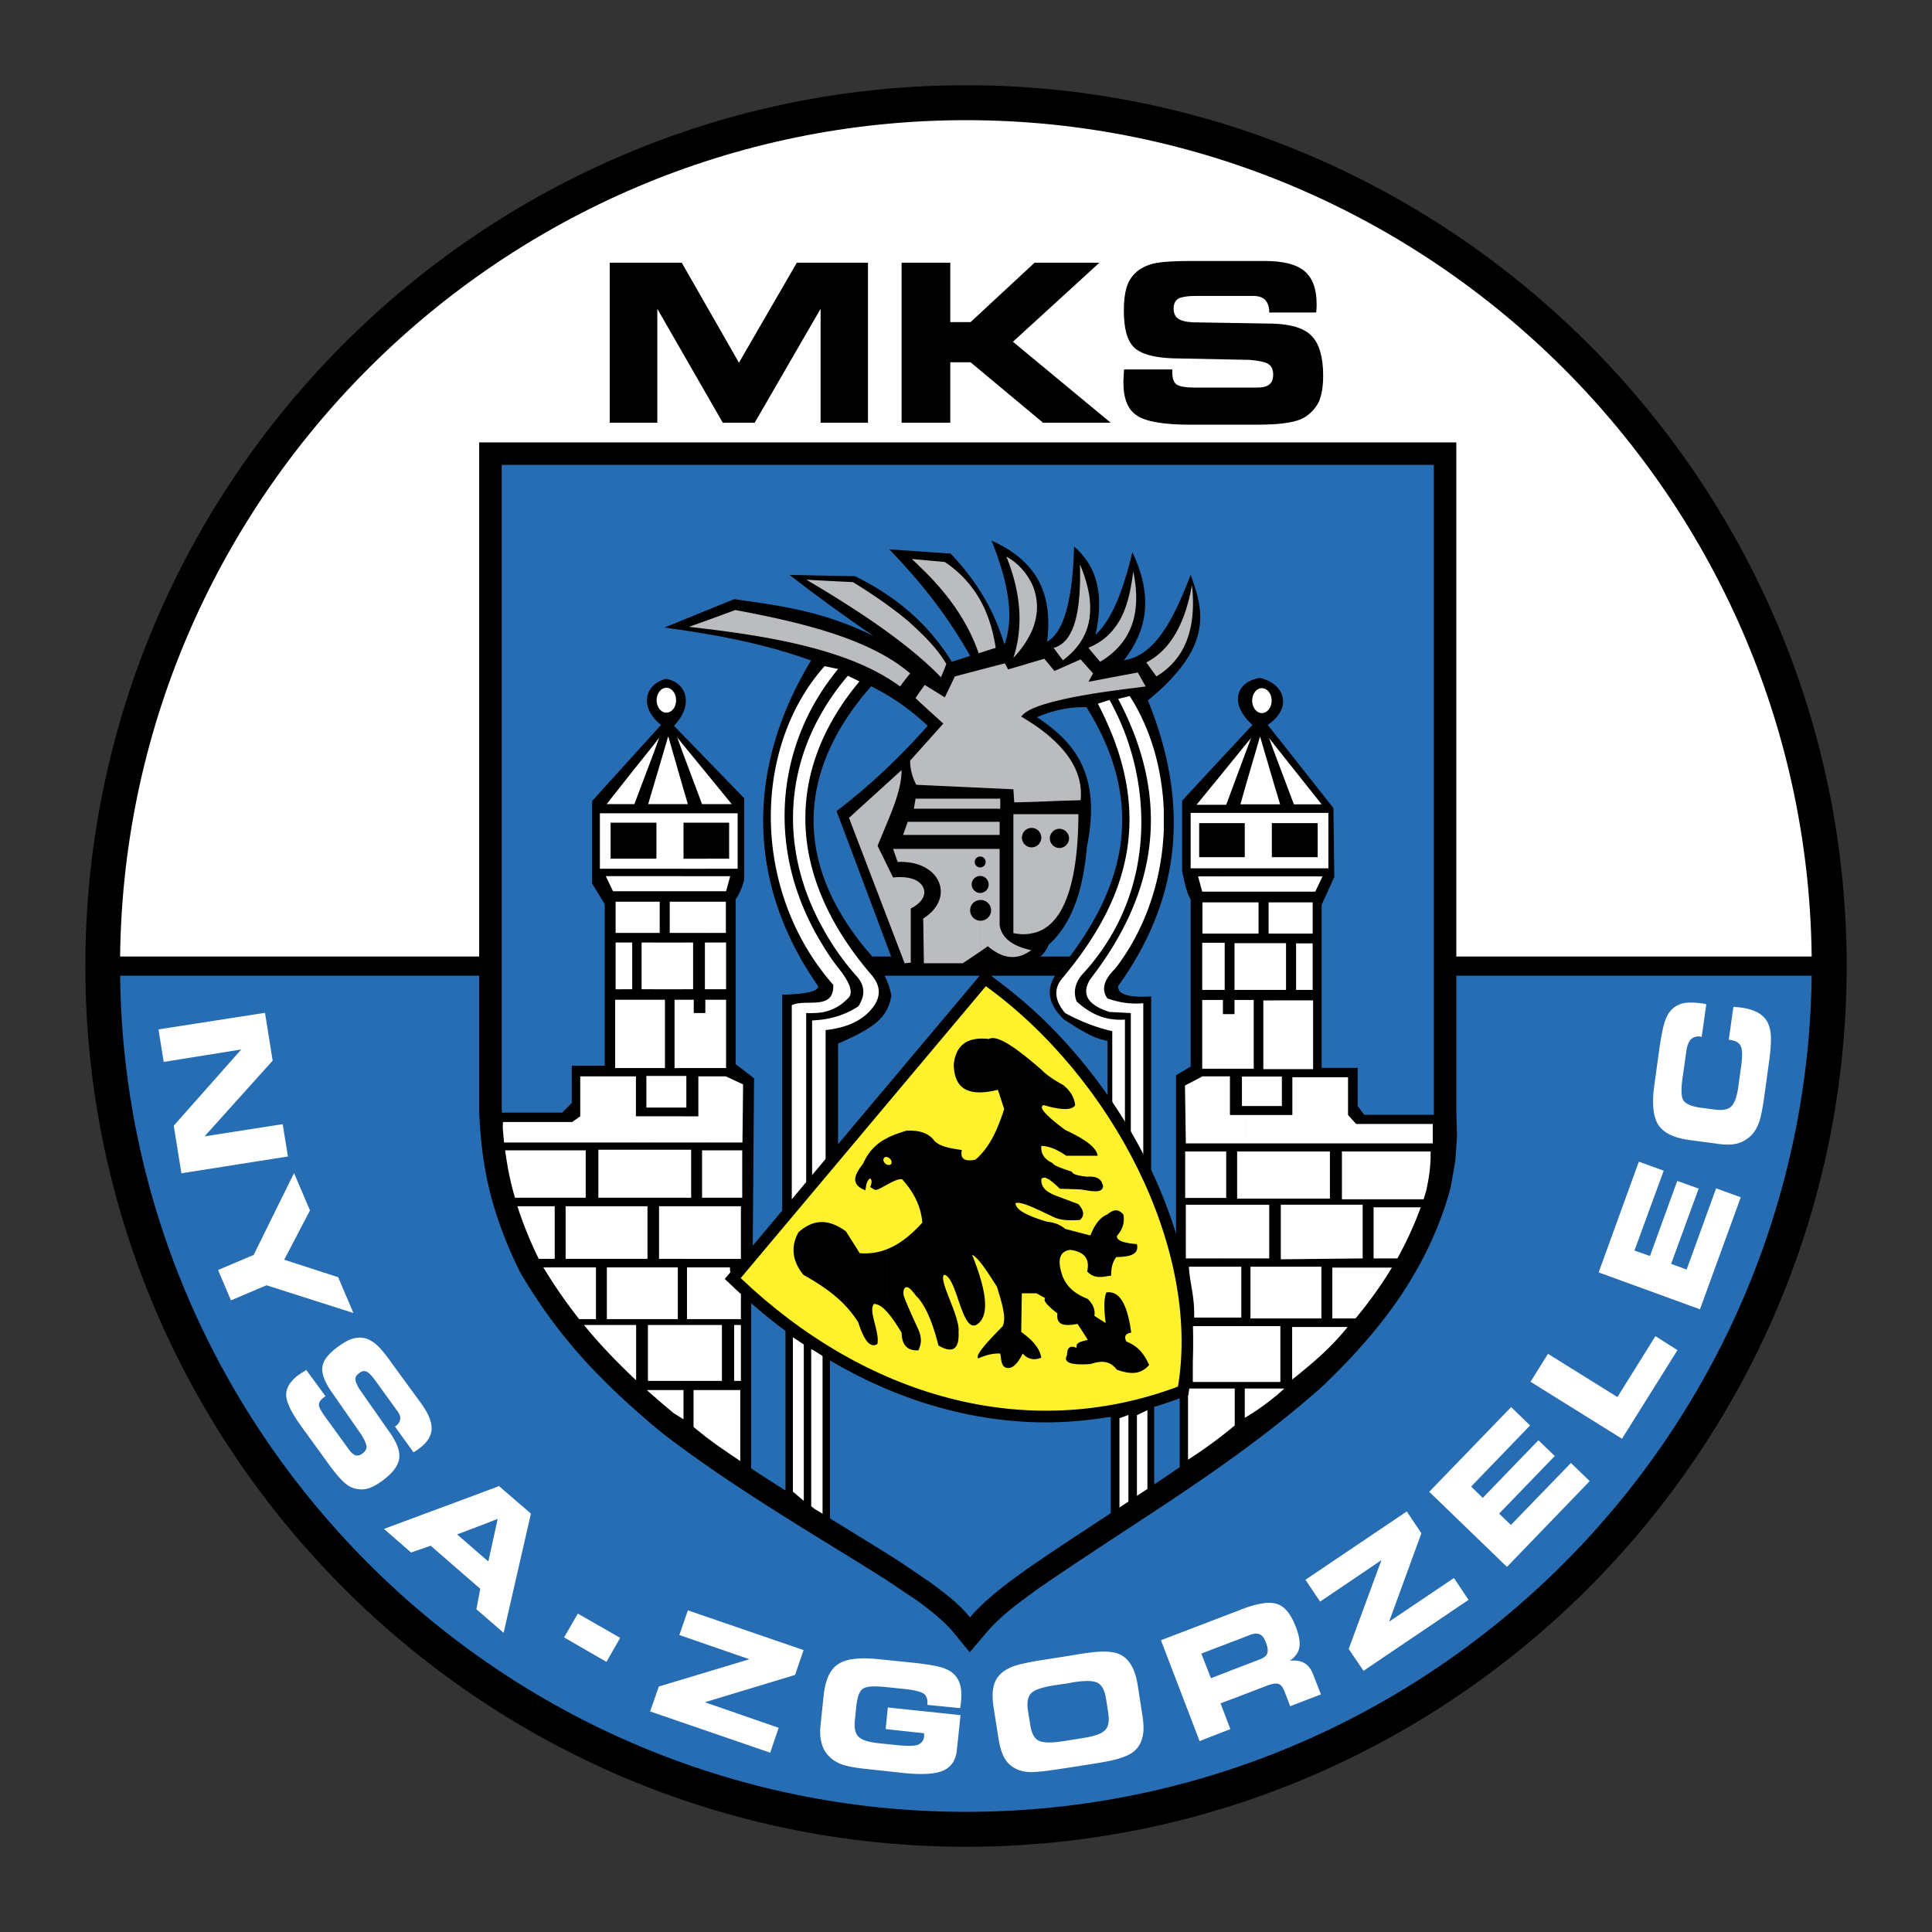 <svg xmlns="http://www.w3.org/2000/svg" width="2500" height="2500" viewBox="0 0 192.756 192.756"><rect x="0" y="0" width="192.756" height="192.756" fill="#333333" stroke="none"/><g fill-rule="evenodd" clip-rule="evenodd"><path fill="#fff" fill-opacity="0" d="M0 0h192.756v192.756H0V0z"/><path d="M96.378 8.504c24.177 0 46.153 9.889 62.075 25.789 15.922 15.921 25.789 37.898 25.789 62.096 0 24.177-9.867 46.153-25.789 62.075s-37.898 25.788-62.075 25.788c-24.198 0-46.175-9.866-62.075-25.788-15.922-15.922-25.788-37.899-25.788-62.075 0-24.198 9.867-46.175 25.789-62.096C50.203 18.393 72.18 8.504 96.378 8.504z"/><path d="M96.378 11.989c-23.24 0-44.345 9.496-59.614 24.765-15.29 15.29-24.786 36.395-24.786 59.635h168.778c0-23.24-9.475-44.345-24.764-59.635-15.291-15.269-36.396-24.765-59.614-24.765z" fill="#fff"/><path d="M11.978 96.389c0 23.219 9.496 44.324 24.786 59.614 15.269 15.29 36.374 24.765 59.614 24.765 23.218 0 44.323-9.475 59.614-24.765 15.812-15.813 24.764-37.245 24.764-59.614H11.978z" fill="#276db4"/><path d="M145.363 113.269v.219l-.176 2.417-.043.218-.414 2.331-.043.195c-1.09 3.942-2.787 7.406-4.922 10.607-2.113 3.137-4.641 5.989-7.471 8.713l-.045.065c-6.402 5.771-13.373 10.346-20.408 14.941-2.766 1.829-5.531 3.637-8.016 5.357l.045-.043c-1.023.74-2.07 1.503-2.941 2.199-.893.719-1.721 1.481-2.461 2.331l-1.72 2.025-1.677-2.048c-.479-.566-1.024-1.066-1.59-1.568-.784-.652-1.372-1.089-1.982-1.546l.087.065-3.115-2.091.065.043a317.686 317.686 0 0 0-5.292-3.288c-5.815-3.594-11.587-7.145-17.054-11.348l-.065-.044c-2.854-2.353-5.423-4.705-7.775-7.274a51.76 51.76 0 0 1-6.382-8.69l-.087-.153c-1.35-2.723-2.287-5.227-2.962-7.818-.654-2.614-1.002-5.25-1.111-8.277v-66.67h97.49v66.561l.065 2.571z"/><path d="M74.946 129.539a29.238 29.238 0 0 0 3.419 3.137v16.03a186.332 186.332 0 0 1-3.419-2.199v-16.968zM115.152 148.097v-7.732a18.553 18.553 0 0 0 2.549-.937V146.376c-.849.588-1.699 1.154-2.549 1.721zM108.4 70.558c6.23 9.975 3.66 18.535-2.918 26.463-1.176 1.568-.959 3.137.676 4.705 1.328.806 2.766 1.873 4.334 2.112v6.077c-3.201-4.422-7.188-8.625-11.871-12.654l-15.007 17.555v-10.694c3.354-1.481 4.945-2.439 5.314-4.792-.261-1.459-1.045-3.005-2.614-4.726-8.799-10.782-4.748-20.082.61-26.137 2.266 1.176 3.725 2.2 5.641 3.942-3.027 3.397-6.055 6.208-9.104 8.516 2.004 5.293 3.986 10.607 5.968 15.899 4.334.697 7.58.697 8.494-.849 3.746.741 5.969.174 6.688-1.699 2.592-2.331 3.484-5.968 3.834-9.802 1.438-7.1-1.111-10.367-4.988-12.916 1.654-.718 3.311-1.044 4.943-1z" fill="#276db4"/><path d="M10.693 95.431h172.721v1.917H10.693v-1.917z"/><path d="M143.055 111.222h-6.949l-.652-.871v-3.812h-3.594v-16.27l1.262-2.766-.086-6.883-6.557-8.298c2.439-1.633 1.809-4.029-.74-4.683-2.221.283-3.289 2.417-.785 4.683l-7.012 7.558v7.057c.174.762.457 2.221.85 2.788v16.684l-1.461.871v15.922a46.318 46.318 0 0 0-2.482-6.143V99.417c-2.004.108-3.354-.109-3.289-1.046 6.121-8.495 7.275-17.947 2.963-28.489 6.6-5.401 5.555-8.996 4.27-12.523-1.656 4.269-3.486 8.059-6.666 8.516 2.832-3.594 2.549-7.188.85-10.781-.893 3.725-2.025 6.752-3.68 8.233.979-4.421-.109-7.035-2.135-8.8-.154 5.424-1.047 8.604-2.701 9.497.719-5.489-1.699-8.364-5.533-10.084 1.59 3.964 2.33 7.558 1.285 10.368-1.176-3.877-3.115-6.708-5.379-9.083-2.047-.131-4.073-.283-6.099-.414 2.679 2.832 5.38 5.903 8.059 10.629-.588.196-1.198.392-1.829.588-2.57-4.138-5.924-6.687-9.649-8.538l-6.535-.13a164.653 164.653 0 0 0 8.386 6.098c-5.162-2.548-9.518-3.049-13.917-3.681-2.309.937-4.64 1.895-6.948 2.832 5.314.74 9.888 1.59 14.615 3.289-6.447 10.673-6.512 22.129.697 32.475.108.566-1.373.806-3.572.871v22.129l-3.507 4.095.566-.979.13-16.902-1.83-1.415V89.724c.393-.566.675-1.242.85-2.004v-8.08l-7.013-7.231c2.047-2.113 1.242-4.334-.806-4.683-2.265.632-2.57 2.962-.479 4.596l-6.883 7.602v8.211l1.264 2.069v16.118h-3.289v3.725l-.958.958h-6.011c0-.109 0-.196-.022-.283v-64.34h93.004v64.84h-.003z" fill="#276db4"/><path d="M110.971 68.924v-1.351l2.549-.479.783 1.395c-1.155.152-2.264.282-3.332.435zm0-3.768v-2.222c1.352-1.546 1.809-3.681 2.092-5.924.718 3.419.173 6.207-2.092 8.146zm3.398.936c2.352-1.22 3.855-3.79 4.551-7.71.48 4.378-.717 7.405-3.549 9.104l-1.002-1.394zm-3.398-3.158v2.222c-.348.305-.762.61-1.219.871-.35-.436-.719-.85-1.068-1.285v-.152c.959-.415 1.72-.981 2.287-1.656zm0 4.639v1.351c-.805.109-1.568.218-2.287.348v-1.263l2.287-.436zm-2.287.283l.371-.675-.371-.414v1.089zm0-6.077V59.47a8.183 8.183 0 0 1 0 2.309zm0-2.308v2.309c-.262 1.634-1.154 2.984-2.635 4.095-.109-.152-.24-.305-.35-.457v-1.023c1.678-.98 2.156-4.029 2.049-8.081.479 1.131.783 2.177.936 3.157zm0 5.118a.156.156 0 0 1-.086.043c.021.043.064.065.086.109v-.152zm0 2.179l-.871-.98-2.113.937v3.136a38.72 38.72 0 0 1 2.984-.588V68.01l-.086.021.086-.174v-1.089zm-2.985 24.328v-6.491a.967.967 0 0 0 .959-.958.967.967 0 0 0-.959-.958V81.23h1.896c-.021 4.399-.611 7.819-1.896 9.866zm0-11.195v-5.489c1.592 1.677 2.311 3.485 2.113 5.423l-2.113.066zm0-15.507v1.023l-.588-.784c.219-.044.414-.131.588-.239zm0 2.33v3.136c-1.154.262-2.09.566-2.766.872v-4.639l1.264-.37 1.002 1.219.5-.218zm0 7.689v5.489l-2.766.108v-7.863c1.112.719 2.026 1.481 2.766 2.266zm0 6.816v1.459a.967.967 0 0 0-.957.958c0 .522.436.958.957.958v6.491c-.695 1.111-1.633 1.83-2.766 2.026v-8.582a.967.967 0 0 0 .959-.958.972.972 0 0 0-.959-.98v-1.372h2.766zm-2.765-18.251v-4.77c.609 1.307.785 2.94 0 4.77zm0-4.77v4.77a9.587 9.587 0 0 1-.936 1.59v-7.754c.348.392.674.871.936 1.394zm0 7.884v4.639c-.414.196-.74.414-.936.632v-4.988l.936-.283zm0 6.055v7.863l-.936.022v-8.473c.326.196.631.392.936.588zm0 9.082v1.372a.966.966 0 0 0-.936.697v-2.069h.936zm0 3.312v8.582a4.424 4.424 0 0 1-.936.087v-9.366a.966.966 0 0 0 .936.697zm-.936 10.759v-.74c.283.087.566.174.893.239-.305.218-.61.37-.893.501zm0-38.487v7.754a9.695 9.695 0 0 1-.893 1.067c1-3.049.783-6.425-.697-10.106a6.03 6.03 0 0 1 1.59 1.285zm0 9.562v4.988a.509.509 0 0 0-.109.131c.043.021.064.043.109.065v8.473l-.807.022-.086-1.307-3.268-.152V66.811l2.418-.631.326.61 1.417-.415zm0 14.854v2.069c-.021.087-.045.174-.045.283 0 .087.023.174.045.261v9.366a6.583 6.583 0 0 1-.893-.109v-11.87h.893zm0 13.331c-1.33-.458-2.092-1.198-2.266-2.244v-7.623h-1.895v.762c.283.022.5.261.5.544s-.217.523-.5.544v.85a.857.857 0 0 1 .805.85.857.857 0 0 1-.805.85v.697c.566 0 1.045.458 1.045 1.023 0 .588-.479 1.045-1.045 1.045v3.05l.719-.501c1.088.915 2.221 1.35 3.441.893v-.74h.001zm-4.16-11.261v-1.307h1.895v1.307h-1.895zm0-2.613h1.959v-1.002h-1.959v1.002zm0-15.574V59.95c.762 1.394 1.24 2.962 1.502 4.683-.5.152-1.002.326-1.502.479zm-6.143 22.913c.676.544.719 1.372 0 2.047v-2.047zm6.143-28.075v5.162l-.197.065c-1.132-3.289-3.223-6.142-5.946-8.712v-.632c.871.087 1.721.152 2.57.24a11.024 11.024 0 0 1 3.573 3.877zm0 6.861v11.784l-6.143-.283v-3.419l2.418-2.701-2.418-2.2v-.872l.566-.784 2.004 1.242 1.002-2.091 2.571-.676zm0 12.872v1.002h-6.143v-1.002h6.143zm0 2.309v1.307h-6.143v-1.307h6.143zm0 2.701h-6.143v1.59c2.57.915 3.028 3.725.414 5.358l.065 4.465h3.877l1.787-1.197v-3.05a1.032 1.032 0 0 1-1.046-1.045c0-.566.458-1.023 1.046-1.023v-.697h-.045a.865.865 0 0 1-.848-.85.85.85 0 0 1 .848-.85h.045v-.85h-.045c-.305 0-.543-.239-.543-.544s.238-.544.543-.544h.045v-.763zm-6.143-19.167c.784.675 1.525 1.35 2.179 2.047.195-.436.37-.871.544-1.329-.632-1.067-1.546-2.156-2.723-3.267v2.549zM90.671 87.59c.436.087.784.239 1.023.436v2.047a3.19 3.19 0 0 1-.827.566v5.402l-.196.021V87.59zm1.024-31.757v.632c-.239-.24-.479-.479-.74-.697.239.022.501.044.74.065zm0 7.145v2.548c-.327-.283-.675-.566-1.023-.85v-2.657c.348.327.696.631 1.023.959zm0 6.142v.871l-.349-.348.349-.523zm0 5.772v3.419l-.283-.021c-.414-.806-.61-1.59-.61-2.396l.893-1.002zm0 4.791v1.002h-.522l.174-1.002h.348zm0 2.309v1.307h-1.023v-1.307h1.023zm0 2.701v1.59a4.663 4.663 0 0 0-1.023-.239v-1.351h1.023zm-1.024-17.338v-.283a.545.545 0 0 1 .13.109c-.043.066-.086.109-.13.174zM84.704 81.6l5.249-4.77c0 2.243-1.285 4.792-2.396 7.558l1.546 3.159c.61-.066 1.133-.044 1.568.043v8.473l-.414.043L84.704 81.6zm5.967-19.581v2.657c-2.897-2.331-6.425-4.596-10.215-6.839 1.546.087 3.093.174 4.639.24 2.2 1.35 4.052 2.657 5.576 3.942zm0 5.053c-3.942-3.289-10.368-4.922-17.315-6.208a295.293 295.293 0 0 1-4.618 1.677c8.386.937 16.162 2.331 21.062 5.946.283-.37.566-.763.871-1.133v-.282zm0 14.92h-.109l-.458 1.307h.566v-1.307h.001zm0 2.701h-1.568L89.56 86c.393-.022.763 0 1.111.044v-1.351z" fill="#bbbcbf"/><path d="M127.154 139.384v-.85h.98c-.327.306-.632.588-.98.85zm0-1.503v-5.575h.588v5.575h-.588zm0-6.338v-5.162h4.682v5.162h-4.682zm0-11.958v-4.704h5.531v4.704h-5.531zm0-5.51v-2.832h1.785v-3.768h5.555v3.768l.807.894h7.645v1.938h-15.792zm0-3.724h.74v-2.94h-.74v2.94zm0-3.681v-6.861h3.855v6.861h-3.855zm0-7.907v-4.661h1.154v4.661h-1.154zm0-5.619V90.03h3.811v3.114h-3.811zm0-4.182v-1.525h4.791l-.719 1.525h-4.072zm0-2.331V85.52h4.312v-3.398h-4.312v-1.023h5.379v5.532h-5.379zm0-6.381v-1.873l.566 1.873h-.566zm0-5.141l1.938 5.14h2.768l-4.705-5.924v.784h-.001zm3.811 19.015h-1.654v4.639h1.654v-4.639zm11.762 20.757h-8.842v4.771h8.145c.088-.24.154-.502.24-.763.304-1.329.501-2.679.457-4.008zm-.979 5.576h-4.705v5.097h2.373a36.076 36.076 0 0 0 2.332-5.097zm-5.795-.262h-8.168v5.445l8.168-.087v-5.358zm2.918 6.273h-5.945v5.075h2.309a40.56 40.56 0 0 0 3.636-5.075zm-4.42 5.925c-1.656 2.069-3.463 3.594-5.533 5.249v-5.249h5.533zm-8.56-63.731c-.523 0-.959.545-.959 1.242 0 .675.436 1.242.959 1.242.545 0 .98-.566.98-1.242 0-.697-.435-1.242-.98-1.242zm1.263 5.663v.784l-.545-1.481.545.697zm0 4.051l-1.438-4.9-1.438 4.922v1.851h2.875v-1.873h.001zm0 2.723v1.023h-.262v3.398h.262v1.111h-2.875v-5.532h2.875zm0 6.338v1.525h-2.875v-1.525h2.875zm0 2.592v3.114h-.588v-3.114h.588zm0 4.073v4.661h-2.875v-4.661h2.875zm0 5.707v6.861h-1.111v-6.861h1.111zm0 7.601v2.94h-2.875v-2.94h2.875zm0 3.833v2.832h-2.875v-2.832h2.875zm0 3.638v4.704h-2.875v-4.704h2.875zm0 11.5v5.162h-2.396v-5.162h2.396zm0 5.925v5.575h-2.875v-5.575h2.875zm0 6.228v.85a23.856 23.856 0 0 1-2.875 2.025v-2.875h2.875zm-2.875-12.98v-5.358h2.352v5.358h-2.352zm0-18.928v-6.861h.805v6.861h-.805zm0-13.482V90.03h1.285v3.114h-1.285zm0-18.078v-.784l.545-.654-.545 1.438zm0-.784v.784l-1.939 5.227h-.414v-3.114l2.353-2.897zm0 4.116l-.523 1.851h.523v-1.851zm0 2.701v5.532h-2.354V85.52h2.266v-3.398h-2.266v-1.023h2.354zm0 6.338v1.525h-2.354v-1.525h2.354zm0 2.592v3.114h-2.354v-3.114h2.354zm0 4.073v4.661h-1.111v-4.661h1.111zm0 5.663v6.861h-2.354v-6.861h.088v1.416h1.154v-1.416h1.112zm0 7.645v2.94h-.371v-2.94h.371zm0 3.833h-1.568v-3.855h-.785v6.688h2.354v-2.833h-.001zm0 3.638v4.704h-.85v-4.704h.85zm0 5.314v5.358h-2.354v-5.358h2.354zm0 12.111v5.575h-2.354v-5.575h2.354zm0 6.228v2.875a.17.17 0 0 0-.088.044v-2.919h.088zm-2.353 4.705v-4.705h1.264v3.682c-.415.347-.85.697-1.264 1.023zm0-11.783v-5.075h1.918v5.075h-1.918zm0-11.935v-4.64h.414v4.64h-.414zm0-20.758v-4.704h.262v4.704h-.262zm0-21.584v3.114h-2.547l2.547-3.114zm0 3.92v1.023h-2.285v3.398h2.285v1.111h-3.135v-5.532h3.135zm0 6.338v1.525h-1.98l-.414-1.525h2.394zm0 2.592v3.114h-1.959v-3.114h1.959zm0 4.03v4.704h-1.98v-4.704h1.98zm0 5.706v6.861h-1.98v-6.861h1.98zm0 7.623v6.688h-3.615l-.086-5.772 1.742-.915h1.959v-.001zm0 7.493v4.64h-3.68v-4.64h3.68zm0 5.314v5.358h-3.615v-5.358h3.615zm0 6.186v5.075h-2.787c.064-2.135-.436-3.42-.523-5.075h3.31zm0 5.925v5.575h-2.918v-5.575h2.918zm0 6.228v4.705a50.086 50.086 0 0 1-3.396 2.396v-7.102h3.396v.001zm-10.237 2.963l.893-.327v8.647c-.305.195-.609.392-.893.588v-8.908zm1.743-.305l1.047-.502v7.863c-.35.239-.697.457-1.047.676v-8.037zM116.111 80.794v2.047c-.195 4.901-1.785 9.823-4.836 13.788l-.174.174V94.32c4.684-7.732 5.074-15.878.457-24.59l1.154-.283c2.093 3.245 3.226 7.231 3.399 11.347zm-5.009 29.971v-9.061c.371.043.74.043 1.133.021v10.606l-1.133-1.566zm0-9.781l1.721.088v12.109l1.242 2.135v-15.225c-.98.087-1.982 0-2.963-.283v1.176zm0-8.058c4.072-7.296 3.289-15.965 0-22.325v3.071c2.178 5.707 2.047 10.891 0 15.834v3.42zm0-22.325v3.071a34.451 34.451 0 0 0-1.568-3.463l1.154-.371c.152.24.283.501.414.763zm0 18.905v3.419a22.285 22.285 0 0 1-3.201 4.378c-.676.871-.828 1.742-.48 2.613 1.156 1.067 2.375 1.656 3.682 1.787v9.061l-.131-.175v-7.71c-1.568-.349-3.137-.959-4.705-1.808-1.109-1.329-1.154-2.505-.195-3.572 2.198-2.635 3.897-5.27 5.03-7.993zm0 4.814c-.676 1.132-1.459 2.244-2.33 3.376-.916 1.48-.262 2.57 1.916 3.267l.414.021v-1.176c-.195-.065-.393-.108-.609-.196-.609-.827-.393-1.764.609-2.81V94.32zm-29.1 56.673v-15.878l.065.044v15.877c-.021-.021-.043-.043-.065-.043zm0-34.414v-14.854c1.373-.175 2.592-.632 3.638-1.329.653-1.002.719-2.004-.174-3.006a25.378 25.378 0 0 1-3.463-4.944v-2.962c1.067 2.549 2.679 5.141 4.901 7.732.958 1.089 1.024 2.178.196 3.267-.937 1.264-2.504 2.048-4.727 2.287v13.417l-.371.392zm0-15.572c.958-.175 1.808-.589 2.592-1.395.61-.544.217-1.611-1.067-3.18a24.546 24.546 0 0 1-1.525-2.265v2.701c.349.479.741.937 1.133 1.395.043 1.11-.458 1.524-1.133 1.677v1.067zm0-27.074V71.08a23.831 23.831 0 0 1 2.592-3.659l1.154.566c-1.567 1.873-2.831 3.855-3.746 5.946zm0-4.988a27.07 27.07 0 0 1 1.612-2.2l-1.35-.283c-.087.109-.174.196-.262.305v2.178zm-11.543 51.403h3.463v5.249h-3.463v-5.249zm11.543-53.58v2.178c-4.508 6.904-5.401 16.379 0 25.222v2.701c-6.904-9.127-6.686-22.261 0-30.101zm0 4.312c-3.898 6.73-3.79 14.44 0 21.367v-2.962c-2.309-5.467-2.091-10.781 0-15.551V71.08zm0 28.859v1.067c-.501.065-1.001.087-1.568.065v17.424l-1.438 1.438v-19.646c.807-.391 2.07-.13 3.006-.348zm0 1.787c-.327.043-.653.065-.979.087v15.812l.979-1.046v-14.853zm0 33.389v15.878c-.239-.152-.479-.305-.718-.436l-.349-.283v-15.682l1.067.523zm-11.543 8.277v-4.705h3.398v7.079a139.675 139.675 0 0 1-2.331-1.59c-.348-.261-.697-.523-1.067-.784zm0-5.62v-5.576h1.568v5.576h-1.568zm0-6.164v-5.162h2.374c-.043.697.327 1.372 1.089 2.243v2.919h-3.463zm0-12.11v-4.727h3.594v4.727h-3.594zm0-5.511v-6.6h1.96l1.721.807-.066 5.793h-3.615zm0-7.426v-6.817h1.982v6.817h-1.982zm0-7.863v-4.662h1.982v4.662h-1.982zm0-5.62v-3.114h1.96v3.114h-1.96zm0-4.16v-1.502h2.396l-.414 1.502h-1.982zm0-2.243v-1.002h2.287v-3.594h-2.287v-.937h3.136v5.532h-3.136v.001zm0-6.447v-3.114l2.548 3.114h-2.548zm2.788 51.968v5.576h.675v-5.576h-.675zm5.859 1.22l1.089.719v15.617l-1.089-.937v-15.399zm-11.021-13.068h2.374v5.249h-2.374v-5.249zm2.374-43.235v3.114h-.414L68.085 75v-.784l2.374 2.897zm0 4.03v.937h-2.265v3.594h2.265v1.002h-2.374v-5.532h2.374v-.001zm0 6.273v1.502h-2.374v-1.502h2.374zm0 2.548v3.114h-2.374v-3.114h2.374zm0 4.073v4.662h-.131v-4.662h.131zm0 5.706v6.817h-2.374v-6.817h1.132v1.329h1.154v-1.329h.088zm0 7.645v6.6h-2.374v-2.613h1.59v-3.986h.784v-.001zm0 7.383v4.727h-.414v-4.727h.414zm0 11.675v5.162h-1.917v-5.162h1.917zm0 5.75v5.576h-2.374v-5.576h2.374zm0 6.491v4.705c-.414-.349-.85-.675-1.263-1.023v-3.682h1.263zm-2.374 2.853v-2.854h.109v2.919c-.022-.021-.066-.043-.109-.065zm0-22.042v-4.792h.871v4.792h-.871zm0-8.995h.392v-3.158h-.392v3.158zm0-11.805v-4.662h1.067v4.662h-1.067zm0-18.47h.544l-.544-1.851v1.851zm-2.331 40.12h2.331v5.249h-2.331v-5.249zm2.331-46.132V75l-.523-1.438.523.654zm0 4.16l-1.416-4.922-1.438 4.879v1.895h2.854v-1.852zm0 2.767v5.532h-2.854v-1.002h.262v-3.594h-.262v-.937h2.854v.001zm0 6.273v1.502h-2.854v-1.502h2.854zm0 2.548v3.114h-1.264v-3.114h1.264zm0 4.073v4.662h-2.854v-4.662h2.854zm0 5.706v6.817h-.784v-6.817h.784zm0 7.602v3.158h-2.854v-3.158h2.854zm0 4.029v2.613h-2.854v-2.613h2.854zm0 3.332v4.792h-2.854v-4.792h2.854zm0 17.49v5.576h-2.854v-5.576h2.854zm0 6.491v2.854c-.305-.195-.588-.37-.893-.566-.675-.565-1.329-1.11-1.96-1.677v-.61h2.853v-.001zm-2.854-7.079v-5.162h2.396v5.162h-2.396zm0-25.047v-6.817h1.111v6.817h-1.111zm0-13.483v-3.114h.588v3.114h-.588zm0-17.99v-.785l.544-.718-.544 1.503zm1.264-6.469c.523 0 .958.566.958 1.241 0 .698-.436 1.242-.958 1.242-.544 0-.98-.544-.98-1.242 0-.675.435-1.241.98-1.241zm-1.264 5.684v.785l-1.938 5.14h-.087V76.83l2.025-2.527zm0 4.03l-.566 1.895h.566v-1.895zm0 2.81v.937h-2.025v-.937h2.025zm0 4.53v1.002h-2.025v-1.002h2.025zm0 1.743v1.502h-2.025v-1.502h2.025zm0 2.548v3.114h-2.025v-3.114h2.025zm0 4.073v4.662h-1.219v-4.662h1.219zm0 5.706v6.817h-2.025v-6.817h2.025zm0 7.602v3.158h-.741v-3.158h.741zm0 4.029h-1.786v-3.986h-.24v6.6h2.025v-2.614h.001zm0 3.332v4.792h-2.025v-4.792h2.025zm0 11.74v5.162h-2.025v-5.162h2.025zm0 5.75v5.576h-.588v-5.576h.588zm0 6.491v.61c-.24-.196-.479-.414-.697-.61h.697zm-2.025-1.219v-5.271h.261v5.511c-.087-.088-.174-.153-.261-.24zm0-11.871v-5.249H64.6v5.249h-1.394zm0-48.767v3.397h-2.679l2.679-3.397zm0 4.313v.937h-2.287v3.594h2.287v1.002h-3.354v-5.532h3.354v-.001zm0 6.273v1.502h-2.047l-.719-1.502h2.766zm0 2.548v3.114H61.42v-3.114h1.786zm0 9.779v6.817h-1.83v-6.817h1.83zm0 7.645v6.6H50.29l-.131-1.438.022-.609h6.905l.805-.566v-3.986h5.315v-.001zm0 7.318v4.792h-3.507v-4.792h3.507zm0 5.642v5.249h-6.774v-5.249h6.774zm0 6.098v5.162h-2.658v-5.162h2.658zm0 5.75v5.271c-1.764-1.678-3.419-3.398-4.944-5.271h4.944zm-11.587-11.848h3.725v5.249h-1.59a38.898 38.898 0 0 1-2.135-5.249zm-1.22-5.577h8.037v4.727h-7.057c-.457-1.546-.762-3.093-.98-4.727zm3.811 11.675h5.249v5.162h-1.677a50.576 50.576 0 0 1-3.572-5.162zm7.21-32.409h1.656v4.662H61.42v-4.662z" fill="#fff"/><path d="M82.809 135.703c8.495 4.9 19.232 6.927 28.01 5.642v9.627c-2.766 1.808-5.531 3.615-8.277 5.51-2.025 1.46-4.115 2.963-5.771 4.879-1.089-1.372-2.526-2.417-3.921-3.463l-3.114-2.112c-2.309-1.46-4.618-2.875-6.926-4.291v-15.792h-.001z" fill="#276db4"/><path d="M98.164 96.847l.871.609v.021a49.118 49.118 0 0 1 5.184 4.356 51.677 51.677 0 0 1 4.596 5.141c7.34 9.388 11.545 21.345 9.846 31.56l-.109.654-.631.239a41.114 41.114 0 0 1-6.621 1.829 38.635 38.635 0 0 1-6.666.654c-11.326.064-22.434-4.901-31.539-13.57l-.784-.74 25.853-30.753z"/><path d="M73.9 127.514l24.459-29.121c12.633 9.148 21.455 26.225 19.168 39.946-15.224 5.706-31.277.936-43.627-10.825z" fill="#fff22d"/><path d="M88.537 115.447a.565.565 0 0 1 .24.152c.195.175.239.414.108.566a.386.386 0 0 1-.349.044v1.96c.566-.306 1.198-.61 1.481-.501 1.023 1.133 1.852 2.526 2.003 4.312-1.045 1.154-2.178 2.113-3.485 2.636v6.316c.392.435.828 1.066 1.416 2.025.022 1.241.588 1.829 1.677 1.764.24-.522.414-1.11 0-2.068-.588-1.286-1.198-2.614-1.438-3.312-.087-.218-.108-.827.218-.914.196-.066.523.217.98.85.85.806 1.612 2.461 2.243 4.966 1.416.827 2.091.37 2.004-1.351.174-1.547-2.047-5.184-1.438-5.707 1.285.175 1.743 5.859 3.267 4.967 1.242-.828 1.066-3.137-.479-6.971.674.327 1.59 1.809 2.483 3.202.457 1.524.98 3.071.566 3.942-1.525 1.547-2.811 2.94-2.418 3.201.828-.369 1.568-.522 2.178-.479.131.653.066 1.48.871 1.438.459-.044.916-.522 1.373-1.438.5.566 1.133.697 1.852.414-.131-.871-.807-1.721-2.004-2.57l.064-3.855h1.459c.283.152.59.327.873.479-.152.174-.131.479 1.219 1.524-.152 1.285.85 1.264 2.004 1.046.348.522.697 1.067 1.023 1.59-.545.174-1.24.196-1.111.806-.652-.283-.957-.044-.957.719-.414.74.369 1.023 2.33.893.959-.305 1.895-.436 2.635.566 1.154.393 2.287.61 3.225-.479-.436-.938-.98-1.83-2.266-2.331-.262-.501-.109-.806.479-.893-.348-2.549-1.045-4.226-2.482-4.008-.217.544-.283 1.438-.064 3.049a46.68 46.68 0 0 1-1.133-.718c.109-.566-.109-1.133-.654-1.678-.98-.414-1.916-.915-2.482-2.178-.609-1.655-.371-2.57.719-2.723 1.438.174 1.982.914 1.699 2.156.805.828 1.611.501 2.395.414 0-.632.066-1.242.502-1.852 1.242-.021 2.309-.196 2.068-1.285-1.066-.109-2.004-.262-2.004-.806.459-.566.828-1.177.654-2.157-.393-.413-.807-.675-1.611 0-.676.262-1.242.959-1.678 2.092-.85-.218-1.678-.436-2.504-.653-.611-.501-1.221-.653-1.83-.719-1.742-.523-3.115-1.111-3.137-1.852.566-.218 2.287.675 3.768 1.372.74.37 1.678.37 2.658.305.479-.414.414-.958-.174-1.59-.721-.262-1.439-.545-2.158-.806-.826-.327-1.566-.719-1.523-1.677.217-.262.545-.306 1.852.958l2.004.065c1.002.131 2.221.479 2.309-.306-.131-.565-.393-1.045-1.59-.958-.764-.087-1.416-.195-1.525-.501-.828-.283-1.807-.588-1.938-.871-.785-.349-1.178-.915-1.111-1.699.719 0 1.547.327 2.482.98h3.137c-.109-.871-1.395-1.721-3.223-2.57-2.004-1.481-2.723-2.309-2.156-2.482 1.785.522 2.83.522 3.135 0-.086-.784-.5-1.46-1.219-2.026-.893-.479-1.59-.958-2.07-1.438-2.395-2.091-4.443-3.615-5.314-3.136-2.134-.24-3.288.588-3.506 2.505.022 2.766 1.808 3.201 4.4 2.569.217.632.414 1.285.631 1.917-.631 1.917-1.371 3.769-2.875 5.053-1.089.219-1.546-.108-1.35-.958-.958-.175-1.982-.239-2.723-.893-.523-.763-1.459-1.111-2.81-1.046-.631.196-1.285.414-1.895.719v1.923zm-.327.066a.3.3 0 0 1 .326-.065v-1.917c-.958.479-1.829 1.22-2.439 2.592-.806 1.023-1.329 2.025.239 2.636.087-.436.087-.915.479-1.198.218.196.153.523 0 .871.218.109.458.349.632.262.087.044.566-.239 1.089-.522v-1.96a.597.597 0 0 1-.218-.131c-.195-.177-.238-.437-.108-.568zm.327 9.104v6.316c-.566-.654-.958-.807-1.329-.85-.631.653.588 2.788.327 4.008-.762.479-1.373-.501-1.917-2.179-1.416-2.243-3.397-3.551-5.467-4.727-.631-.784-.958-1.568-.98-2.374v-.218c.021-.566.196-1.11.5-1.655 1.307-1.154 2.788-1.503 4.727-.087.458.719.915 1.438 1.373 2.178a6.01 6.01 0 0 0 2.766-.412z"/><path d="M169.779 103.446l-.109-.022c-.414-.064-.74.044-.98.283-.217.24-.393.676-.457 1.264l-.371 2.613c-.152 1.111-.131 1.852.088 2.2.24.349.783.588 1.633.719l1.482.195c.762.109 1.328.022 1.654-.305.326-.305.588-.979.719-2.025l.262-1.895c.152-1.046.152-1.721-.021-2.091-.152-.349-.523-.566-1.09-.632l-.107-.021.457-3.268h.086c.305.021.545.044.697.065.697.109 1.242.262 1.656.501s.74.545.957.937c.197.392.328.871.35 1.459.021.61-.043 1.46-.197 2.592l-.5 3.638c-.174 1.111-.326 1.917-.523 2.418-.195.501-.457.937-.805 1.264-.393.369-.85.631-1.373.762s-1.176.131-1.916.021l-2.918-.392c-1.525-.218-2.527-.741-3.029-1.547-.5-.806-.631-2.156-.348-4.072l.5-3.638c.176-1.154.35-2.025.523-2.549.174-.522.414-.937.719-1.22.305-.305.676-.501 1.133-.609.457-.087 1.023-.087 1.678 0 .174.021.283.044.369.044.088.021.152.043.24.064l-.459 3.247zM165.988 116.798l-2.918 7.972 1.547.543 2.723-7.492 2.135.763-2.746 7.514 1.546.566 2.942-8.102 2.461.893-4.073 11.173-10.107-3.681 4.008-11.043 2.482.894zM161.371 139.384l3.791-6.076 2.199 1.393-5.533 8.843-9.125-5.685 1.742-2.788 6.926 4.313zM152.658 142.216l-5.881 6.098 1.157 1.132 5.552-5.75 1.635 1.569-5.555 5.75 1.176 1.132 5.99-6.185 1.873 1.808-8.255 8.559-7.754-7.492 8.168-8.451 1.894 1.83zM146.518 159.618l-10.477 7.079-1.482-2.178 3.267-8.865-6.119 4.139-1.461-2.179 10.108-6.817 1.458 2.179-3.222 8.82 6.469-4.356 1.459 2.178zM123.887 160.555c1.611-.609 2.766-.784 3.529-.522.762.239 1.371 1.002 1.852 2.243.348.871.457 1.568.369 2.091-.086.501-.414.959-.959 1.329.566-.065 1.047 0 1.439.218.391.218.674.588.871 1.089l.805 2.048-3.07 1.176-.588-1.525c-.152-.392-.35-.631-.588-.696-.262-.087-.654-.021-1.199.196l-3.18 1.22v-2.897l2.506-.958c.412-.152.674-.37.762-.61.088-.261.043-.631-.152-1.132-.152-.393-.35-.653-.588-.763-.24-.109-.566-.109-.959.044l-1.568.609v-2.875l.718-.285zm-.719 8.865l-1.395.522.98 2.57-3.07 1.197-3.855-10.062 7.34-2.81v2.875l-3.311 1.264.959 2.461 2.352-.915v2.898zM106.572 165.216l1.045-.174c1.197-.196 2.111-.283 2.723-.262.609.021 1.133.131 1.523.349.436.239.785.61 1.047 1.089.283.501.479 1.133.609 1.96l.457 2.962c.131.807.152 1.481.043 2.026-.107.544-.326 1.002-.674 1.372-.305.326-.764.588-1.33.784-.566.218-1.459.414-2.678.609l-2.766.436v-2.723l1.48-.239c1.133-.174 1.873-.436 2.199-.784.35-.349.436-.915.326-1.698l-.238-1.503c-.131-.784-.393-1.285-.828-1.525-.414-.218-1.197-.239-2.352-.065l-.588.109v-2.723h.002zm-1.047 11.305c-1.24.195-2.156.283-2.744.283-.609-.022-1.088-.153-1.502-.371-.457-.239-.807-.588-1.068-1.045s-.457-1.111-.588-1.917l-.457-2.896c-.152-.894-.174-1.612-.064-2.156a2.44 2.44 0 0 1 .695-1.372c.305-.327.764-.589 1.33-.807.566-.195 1.459-.392 2.656-.588l2.789-.436v2.723l-1.482.218c-1.176.196-1.916.458-2.242.806-.307.349-.414.938-.283 1.743l.238 1.48c.131.763.393 1.264.828 1.481s1.221.239 2.352.065l.59-.088v2.723l-1.048.154zM92.522 170.095v-.044c.043-.479-.065-.849-.348-1.067-.283-.195-.937-.369-1.982-.479l-1.895-.196c-1.133-.108-1.852-.065-2.2.175-.349.239-.544.783-.654 1.655l-.152 1.481c-.087.783.043 1.328.37 1.654.327.327 1.002.545 2.048.653l1.895.196c.937.087 1.59.087 1.96-.043.371-.153.588-.414.632-.828v-.326l-3.833-.414.218-2.156 7.253.762-.37 3.507c-.109 1.002-.566 1.678-1.351 2.025-.784.349-2.113.437-3.964.24l-3.637-.393c-1.111-.108-1.917-.261-2.439-.436s-.958-.436-1.285-.763a2.761 2.761 0 0 1-.806-1.35c-.152-.501-.196-1.154-.109-1.896l.305-2.918c.174-1.547.631-2.57 1.437-3.093.784-.545 2.135-.697 4.051-.501l3.638.37c1.176.131 2.047.283 2.592.436.566.174.98.392 1.263.675.327.306.523.676.653 1.133.109.458.131 1.002.065 1.677-.022.153-.043.283-.043.349-.022.087-.022.175-.044.24l-3.268-.325zM76.841 174.864l-11.98-4.116.871-2.483 9.039-2.722-6.991-2.418.849-2.462 11.544 3.965-.849 2.482-8.996 2.723 7.362 2.549-.849 2.482zM61.877 163.408l-1.372 2.396-4.225-2.44 1.372-2.374 4.225 2.418zM47.633 149.076l2.156-.806 3.18 2.744-2.723 11.893-2.614-2.266v-.609l.283-1.525-.283-.239v-3.419l1.089.937.937-4.247-2.026.784v-3.247h.001zm-6.622 5.816l-2.701-2.352 9.322-3.464v3.246l-2.026.762 2.026 1.765v3.419l-4.661-4.051-1.96.675zm6.622 5.75l-.109-.087.109-.522v.609zM30.557 136.683l1.917 2.614-.174.131c-.327.239-.479.479-.479.719s.196.609.566 1.133l2.418 3.332c.239.327.458.522.675.588.218.044.458 0 .697-.196.261-.195.392-.413.392-.653 0-.239-.174-.653-.522-1.22l-2.94-4.225c-.74-1.067-1.045-1.917-.937-2.549.087-.653.61-1.307 1.59-2.025.501-.349.937-.61 1.329-.74a2.343 2.343 0 0 1 1.154-.109c.436.065.828.283 1.241.61.392.326.937.958 1.59 1.895l2.962 4.052c.72 1.001 1.068 1.873 1.024 2.569-.044.719-.479 1.372-1.307 1.96a1.126 1.126 0 0 1-.174.131 5.829 5.829 0 0 1-.326.196l-1.852-2.57.044-.021c.283-.196.435-.436.479-.697.043-.239-.044-.501-.262-.806l-2.221-3.071c-.37-.501-.675-.806-.893-.893s-.458-.044-.697.152c-.261.174-.392.37-.392.609 0 .218.131.545.392.98L38.944 143c.697 1.003 1.002 1.874.871 2.593s-.697 1.438-1.721 2.178c-.61.436-1.132.697-1.568.784-.436.087-.894.044-1.395-.131-.326-.131-.653-.37-1.001-.719-.371-.37-.828-.915-1.373-1.677l-2.57-3.551c-1.067-1.438-1.612-2.548-1.634-3.267-.021-.719.392-1.416 1.285-2.069.043-.021.131-.087.261-.175.131-.065.283-.174.458-.283zM23.042 129.735l-1.285-3.027 3.551-1.503 4.029-8.168 1.59 3.725-2.57 4.922 5.38 1.743 1.525 3.572-8.669-2.767-3.551 1.503zM18.098 117.059l-.762-4.748 6.73-7.602-7.732 1.241-.522-3.245 10.628-1.655.763 4.77-6.796 7.558 7.798-1.22.522 3.224-10.629 1.677z" fill="#fff"/><path d="M112.146 36.862h4.814v.283c0 .61.131 1.002.436 1.22.283.196.893.305 1.83.305h6.119c.611 0 1.023-.087 1.285-.305.262-.196.393-.522.393-1.002 0-.479-.152-.827-.457-1.023-.283-.218-.916-.349-1.895-.436l-7.646-.153c-1.916-.065-3.223-.436-3.898-1.11-.676-.654-1.002-1.874-1.002-3.66 0-.915.088-1.655.262-2.265.174-.588.457-1.067.871-1.459.457-.458 1.068-.762 1.809-.958.762-.174 1.98-.261 3.658-.261h7.449c1.83 0 3.158.327 3.965 1.002.805.675 1.219 1.764 1.219 3.267v.326c0 .109-.021.284-.043.545h-4.684v-.065c0-.522-.152-.915-.414-1.198-.26-.261-.674-.392-1.197-.392h-5.62c-.938 0-1.547.109-1.852.283-.305.196-.457.522-.457.98s.152.784.414.98c.283.218.762.349 1.502.392l8.016.131c1.83.065 3.115.458 3.855 1.242.74.762 1.133 2.091 1.133 3.942 0 1.111-.152 1.96-.414 2.57-.283.61-.74 1.132-1.395 1.568-.436.261-1.002.457-1.742.566-.74.131-1.809.196-3.201.196h-6.49c-2.658 0-4.443-.305-5.338-.915-.914-.588-1.35-1.699-1.35-3.332 0-.087 0-.24.021-.458.002-.217.023-.479.044-.806zM94.81 32.136h2.025l6.382-5.924h6.469l-8.625 7.885 9.757 8.08h-6.752l-7.231-6.033H94.81v6.033h-4.857V26.212h4.857v5.924zM65.58 42.177h-4.748V26.212h7.187l5.707 9.976 5.772-9.976h7.1v15.965h-4.726V30.808l-6.578 11.369h-3.18L65.58 30.808v11.369z"/></g></svg>
